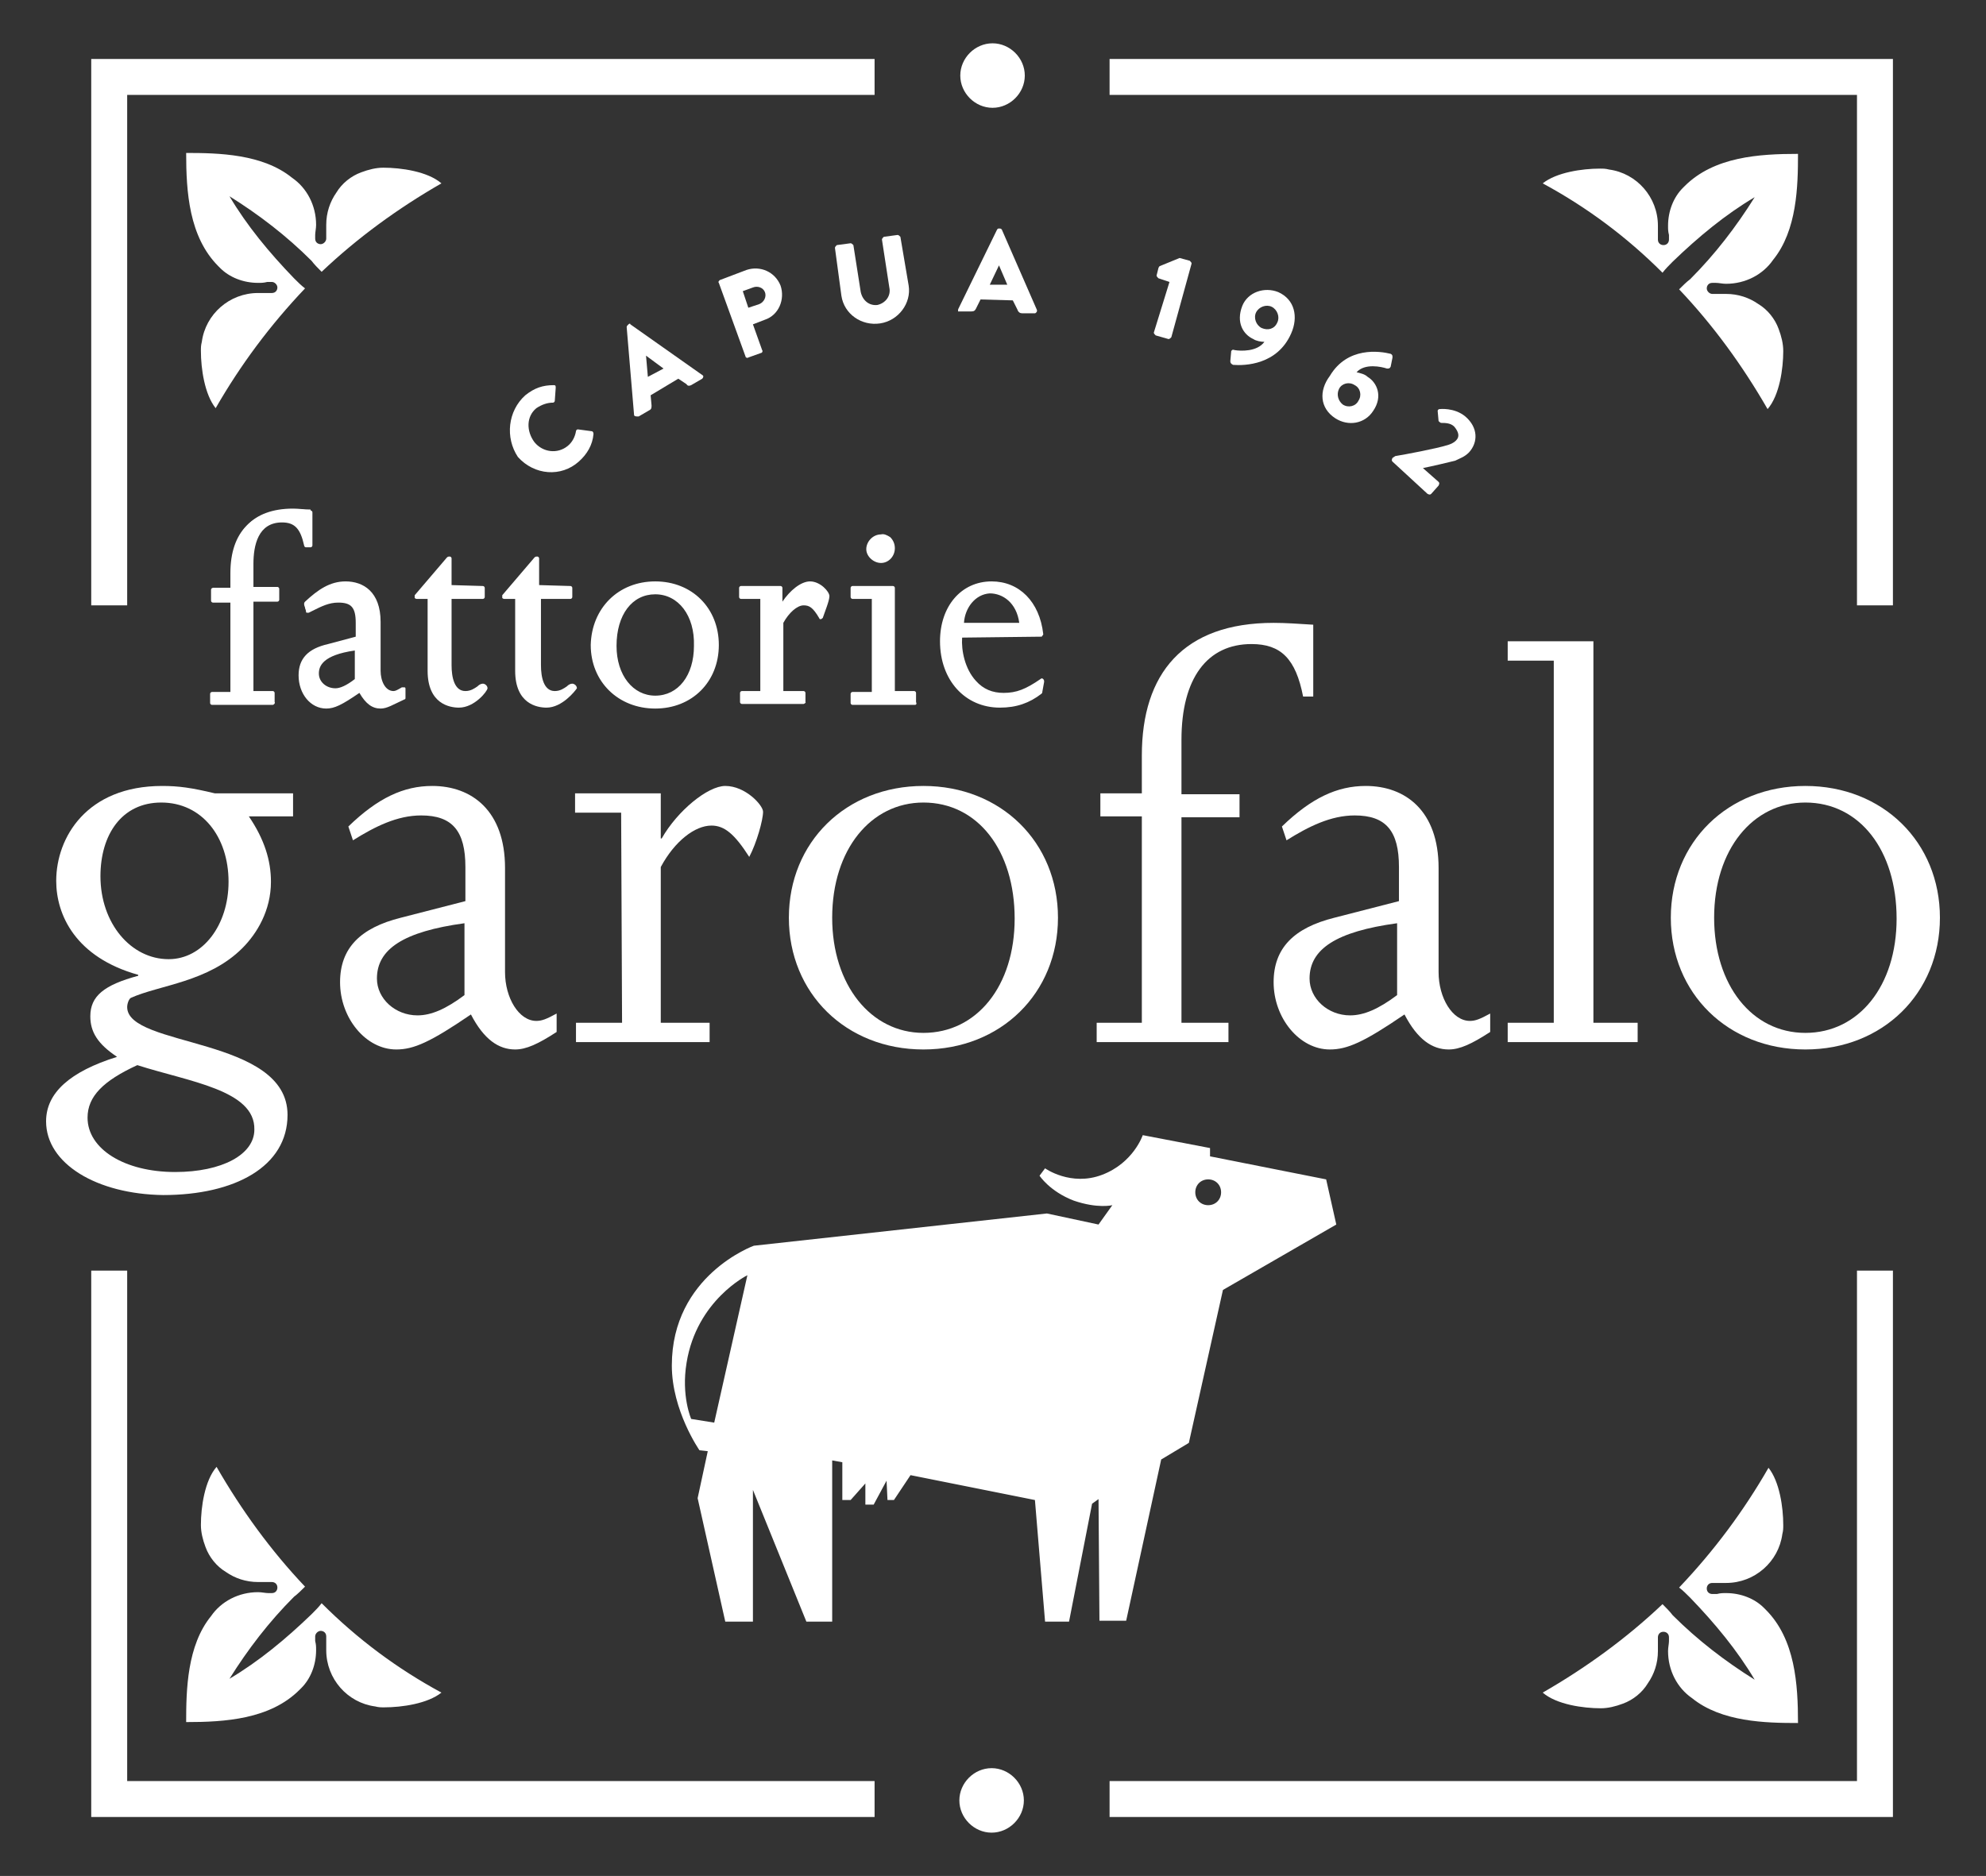 <?xml version="1.0" encoding="utf-8"?>
<!-- Generator: Adobe Illustrator 23.0.3, SVG Export Plug-In . SVG Version: 6.00 Build 0)  -->
<svg version="1.1" id="Livello_1" xmlns="http://www.w3.org/2000/svg" xmlns:xlink="http://www.w3.org/1999/xlink" x="0px" y="0px"
	 viewBox="0 0 215.5 203.6" style="enable-background:new 0 0 215.5 203.6;" xml:space="preserve">
<rect x="0" y="0" width="215.5" height="203.6" fill="#333333" stroke="none"/>
<style type="text/css">
	.st0{fill:#FFFFFF;}
	.st1{fill-rule:evenodd;clip-rule:evenodd;fill:#FFFFFF;}
</style>
<g>
	<g>
		<g>
			<g>
				<polygon class="st0" points="9.9,6.4 9.9,65.7 13.8,65.7 13.8,10.3 94.9,10.3 94.9,6.4 				"/>
			</g>
			<g>
				<path class="st1" d="M111.2,8.2c0,1.9-1.6,3.5-3.5,3.5s-3.5-1.6-3.5-3.5s1.6-3.5,3.5-3.5S111.2,6.3,111.2,8.2z"/>
			</g>
			<g>
				<path class="st1" d="M104.1,195.4c0-1.9,1.6-3.5,3.5-3.5s3.5,1.6,3.5,3.5s-1.6,3.5-3.5,3.5S104.1,197.3,104.1,195.4z"/>
			</g>
		</g>
		<g>
			<g>
				<g>
					<g>
						<g>
							<path class="st0" d="M31.8,88.6H27c1.7,2.5,2.4,4.8,2.4,7.1c0,3.1-1.5,5.6-3.1,7.2c-3.7,3.7-9,4-12.1,5.4
								c-0.2,0.1-0.4,0.6-0.4,1c0,4.4,17.4,3.2,17.4,11.7c0,5.6-5.7,8.7-13.5,8.7c-7.2-0.1-12.7-3.4-12.7-8c0-3.1,2.6-5.4,7.7-7
								c-2.1-1.4-2.9-2.7-2.9-4.4c0-2.2,1.5-3.4,5.2-4.4v-0.1c-6.8-1.9-8.9-6.5-8.9-10.2c0-4.7,3.3-10.3,11.5-10.3
								c1.8,0,3.2,0.2,5.7,0.8h8.5V88.6z M14.9,115.6c-3.7,1.7-5.4,3.4-5.4,5.7c0,3.4,4,5.9,9.5,5.9c5.1,0,8.6-1.9,8.6-4.6
								C27.7,118.3,20.5,117.4,14.9,115.6z M17.5,87.1c-4.3,0-6.6,3.5-6.6,8c0,5.1,3.3,9,7.4,9c3.7,0,6.5-3.7,6.5-8.4
								C24.8,90.8,21.9,87.1,17.5,87.1z"/>
						</g>
						<g>
							<path class="st0" d="M60.4,112c-2,1.3-3.3,1.9-4.5,1.9c-1.8,0-3.4-1.1-4.8-3.8c-4.4,3-6.2,3.8-8.1,3.8
								c-3.3,0-6.1-3.4-6.1-7.3c0-3.7,2.2-5.9,6.6-7l7-1.8v-3.7c0-3.9-1.4-5.6-4.8-5.6c-2.6,0-5,1.2-7.4,2.7l-0.5-1.5
								c3.2-3.1,6-4.4,9.1-4.4c4.3,0,7.9,2.7,7.9,8.9v11.3c0,2.8,1.5,5.3,3.4,5.3c0.6,0,1.1-0.2,2.2-0.8L60.4,112L60.4,112z
								 M50.4,100.2c-6.6,0.9-9.5,2.8-9.5,6c0,2.2,2,4,4.4,4c1.5,0,3.1-0.7,5.1-2.2V100.2z"/>
						</g>
						<g>
							<path class="st0" d="M67.4,88.2h-5v-2.1h9.3V91h0.1c1.7-3,5-5.7,6.9-5.7c2.2,0,4.1,2.1,4.1,2.8c0,0.9-0.7,3.4-1.5,4.9
								c-1.6-2.5-2.7-3.4-4.1-3.4c-1.8,0-4,1.7-5.5,4.5V111H77v2.1H62.5V111h5L67.4,88.2z"/>
						</g>
						<g>
							<path class="st0" d="M100.2,85.3c8.4,0,14.6,6.1,14.6,14.3s-6.2,14.3-14.6,14.3s-14.6-6.1-14.6-14.3S91.8,85.3,100.2,85.3z
								 M100.2,112.1c5.8,0,9.9-5.1,9.9-12.4c0-7.4-4-12.6-9.9-12.6c-5.7,0-9.9,5.1-9.9,12.5C90.3,106.9,94.5,112.1,100.2,112.1z"/>
						</g>
						<g>
							<path class="st0" d="M123.9,88.6h-4.5v-2.5h4.5V82c0-8.9,4.5-14.4,14.3-14.4c1.3,0,2.7,0.1,4.3,0.2v7.8h-1.1
								c-0.8-4.1-2.4-5.7-5.6-5.7c-4.8,0-7.6,3.7-7.6,10.4v5.9h6.3v2.5h-6.3V111h5.1v2.1H119V111h4.9V88.6z"/>
						</g>
						<g>
							<path class="st0" d="M161.7,112c-2,1.3-3.3,1.9-4.5,1.9c-1.8,0-3.4-1.1-4.8-3.8c-4.4,3-6.2,3.8-8.1,3.8
								c-3.3,0-6.1-3.4-6.1-7.3c0-3.7,2.2-5.9,6.6-7l7-1.8v-3.7c0-3.9-1.4-5.6-4.8-5.6c-2.6,0-5,1.2-7.4,2.7l-0.5-1.5
								c3.2-3.1,6-4.4,9.1-4.4c4.3,0,7.9,2.7,7.9,8.9v11.3c0,2.8,1.5,5.3,3.4,5.3c0.6,0,1.1-0.2,2.2-0.8L161.7,112L161.7,112z
								 M151.6,100.2c-6.6,0.9-9.5,2.8-9.5,6c0,2.2,2,4,4.4,4c1.5,0,3.1-0.7,5.1-2.2V100.2L151.6,100.2z"/>
						</g>
						<g>
							<path class="st0" d="M168.6,71.7h-5v-2.1h9.3V111h4.8v2.1h-14.1V111h5V71.7L168.6,71.7z"/>
						</g>
						<g>
							<path class="st0" d="M195.9,85.3c8.4,0,14.6,6.1,14.6,14.3s-6.2,14.3-14.6,14.3c-8.4,0-14.6-6.1-14.6-14.3
								S187.5,85.3,195.9,85.3z M195.9,112.1c5.8,0,9.9-5.1,9.9-12.4c0-7.4-4-12.6-9.9-12.6c-5.7,0-9.9,5.1-9.9,12.5
								C186,106.9,190.1,112.1,195.9,112.1z"/>
						</g>
					</g>
				</g>
			</g>
		</g>
		<g>
			<g>
				<path class="st0" d="M25.2,65h-2.1v-1.2h2.1v-1.9c0-4.1,2.1-6.7,6.6-6.7c0.6,0,1.2,0.1,1.9,0.1v3.6h-0.5
					c-0.4-1.9-1.1-2.7-2.6-2.7c-2.2,0-3.4,1.7-3.4,4.8v2.7h2.9v1.2h-2.9v10.3h2.4v1H23v-1h2.2V65z"/>
				<path class="st0" d="M29.6,76.5H23c-0.1,0-0.2-0.1-0.2-0.2v-1c0-0.1,0.1-0.2,0.2-0.2h2v-9.7h-1.9c-0.1,0-0.2-0.1-0.2-0.2v-1.2
					c0-0.1,0.1-0.2,0.2-0.2H25v-1.6c0-4.5,2.4-6.9,6.8-6.9c0.3,0,0.6,0,0.9,0c0.3,0,0.6,0.1,1,0.1c0.1,0,0.2,0.1,0.2,0.2v3.6
					c0,0.1-0.1,0.2-0.2,0.2h-0.5c-0.1,0-0.2-0.1-0.2-0.2c-0.4-1.8-1-2.5-2.4-2.5c-2.6,0-3.1,2.5-3.1,4.5v2.5h2.6
					c0.1,0,0.2,0.1,0.2,0.2v1.2c0,0.1-0.1,0.2-0.2,0.2h-2.6V75h2.1c0.1,0,0.2,0.1,0.2,0.2v1C29.9,76.3,29.7,76.5,29.6,76.5z
					 M23.2,76h6.1v-0.5h-2.1c-0.1,0-0.2-0.1-0.2-0.2V64.9c0-0.1,0.1-0.2,0.2-0.2h2.6V64h-2.6c-0.1,0-0.2-0.1-0.2-0.2V61
					c0-3.3,1.3-5,3.6-5c1.5,0,2.4,0.8,2.8,2.7h0v-3.1c-0.3,0-0.5,0-0.8,0c-0.3,0-0.6,0-0.9,0c-4.2,0-6.3,2.2-6.3,6.4v1.9
					c0,0.1-0.1,0.2-0.2,0.2h-1.9v0.7h1.9c0.1,0,0.2,0.1,0.2,0.2v10.2c0,0.1-0.1,0.2-0.2,0.2h-2V76z"/>
			</g>
			<g>
				<path class="st0" d="M43.4,75.7c-0.9,0.6-1.5,0.9-2.1,0.9c-0.8,0-1.5-0.5-2.2-1.8c-2,1.4-2.8,1.8-3.7,1.8
					c-1.5,0-2.8-1.5-2.8-3.4c0-1.7,1-2.7,3-3.2l3.2-0.8v-1.7c0-1.8-0.6-2.5-2.2-2.5c-1.2,0-2.2,0.6-3.4,1.2L33,65.5
					c1.5-1.4,2.7-2.1,4.2-2.1c1.9,0,3.6,1.2,3.6,4.1v5.3c0,1.3,0.6,2.4,1.6,2.4c0.3,0,0.5-0.1,1-0.4L43.4,75.7L43.4,75.7z
					 M38.8,70.3c-3,0.4-4.4,1.3-4.4,2.8c0,1.1,0.9,1.9,2,1.9c0.6,0,1.4-0.4,2.4-1.1V70.3z"/>
				<path class="st0" d="M41.3,76.9c-0.9,0-1.6-0.5-2.3-1.7c-1.9,1.3-2.7,1.7-3.6,1.7c-1.7,0-3-1.6-3-3.6c0-1.8,1-2.9,3.2-3.4l3-0.8
					v-1.5c0-1.7-0.5-2.2-1.9-2.2c-1,0-1.8,0.4-2.8,0.9l-0.4,0.2c-0.1,0-0.1,0-0.2,0c-0.1,0-0.1-0.1-0.1-0.2l-0.2-0.7
					c0-0.1,0-0.2,0.1-0.3c1.4-1.3,2.7-2.2,4.4-2.2c1.9,0,3.8,1.1,3.8,4.4v5.3c0,1.1,0.5,2.2,1.4,2.2c0.2,0,0.4-0.1,0.9-0.4
					c0.1,0,0.2,0,0.3,0c0.1,0,0.1,0.1,0.1,0.2v0.9c0,0.1,0,0.2-0.1,0.2C42.6,76.5,42,76.9,41.3,76.9z M39.1,74.5
					C39.1,74.5,39.1,74.6,39.1,74.5c0.1,0,0.2,0.1,0.2,0.1c0.6,1.2,1.2,1.7,2,1.7c0.5,0,1-0.2,1.9-0.8v-0.3
					c-0.3,0.2-0.5,0.2-0.8,0.2c-1.1,0-1.9-1.1-1.9-2.7v-5.3c0-2.4-1.3-3.9-3.3-3.9c-1.3,0-2.4,0.5-3.9,1.9l0.1,0.3l0.2-0.1
					c1-0.5,2-1,3.1-1c1.7,0,2.4,0.8,2.4,2.8v1.7c0,0.1-0.1,0.2-0.2,0.2l-3.2,0.8c-1.9,0.5-2.8,1.4-2.8,3c0,1.7,1.2,3.1,2.5,3.1
					c0.8,0,1.6-0.4,3.6-1.8C39,74.6,39,74.5,39.1,74.5z M43.4,75.7L43.4,75.7L43.4,75.7z M36.4,75.2c-1.3,0-2.2-0.9-2.2-2.1
					c0-1.7,1.5-2.6,4.6-3c0.1,0,0.1,0,0.2,0.1c0.1,0,0.1,0.1,0.1,0.2v3.6c0,0.1,0,0.2-0.1,0.2C37.8,74.9,37,75.2,36.4,75.2z
					 M38.5,70.6c-3.5,0.5-3.9,1.7-3.9,2.5c0,0.9,0.8,1.6,1.8,1.6c0.5,0,1.2-0.3,2.1-1V70.6z"/>
			</g>
			<g>
				<path class="st0" d="M52.2,63.8v1h-3.5v7.4c0,1.9,0.6,3,1.8,3c1.1,0,1.5-0.8,1.9-0.8c0.1,0,0.2,0.1,0.2,0.2
					c0,0.3-1.2,1.9-2.8,1.9c-1.7,0-3.2-1-3.2-3.8v-8h-1.5l3.5-4.1v3.1L52.2,63.8L52.2,63.8z"/>
				<path class="st0" d="M49.8,76.8c-1,0-3.4-0.4-3.4-4V65h-1.2c-0.1,0-0.2-0.1-0.2-0.1c0-0.1,0-0.2,0-0.3l3.5-4.1
					c0.1-0.1,0.2-0.1,0.3-0.1c0.1,0,0.2,0.1,0.2,0.2v2.9l3.4,0.1c0.1,0,0.2,0.1,0.2,0.2v1c0,0.1-0.1,0.2-0.2,0.2H49v7.2
					c0,1.3,0.3,2.8,1.5,2.8c0.6,0,1-0.3,1.3-0.5c0.2-0.2,0.4-0.3,0.6-0.3c0.2,0,0.5,0.2,0.5,0.5C52.9,75,51.5,76.8,49.8,76.8z
					 M45.6,64.5h1c0.1,0,0.2,0.1,0.2,0.2v8c0,3.1,1.8,3.5,2.9,3.5c1.3,0,2.3-1.2,2.5-1.6c-0.1,0-0.2,0.1-0.3,0.2
					c-0.3,0.2-0.8,0.6-1.6,0.6c-0.8,0-2-0.4-2-3.2v-7.4c0-0.1,0.1-0.2,0.2-0.2H52V64L48.6,64c-0.1,0-0.2-0.1-0.2-0.2v-2.4L45.6,64.5
					z"/>
			</g>
			<g>
				<path class="st0" d="M61.7,63.8v1h-3.5v7.4c0,1.9,0.6,3,1.8,3c1.1,0,1.5-0.8,1.9-0.8c0.1,0,0.2,0.1,0.2,0.2
					c0,0.3-1.2,1.9-2.8,1.9c-1.7,0-3.2-1-3.2-3.8v-8h-1.5l3.5-4.1v3.1L61.7,63.8L61.7,63.8z"/>
				<path class="st0" d="M59.3,76.8c-1,0-3.4-0.4-3.4-4V65h-1.2c-0.1,0-0.2-0.1-0.2-0.1c0-0.1,0-0.2,0-0.3l3.5-4.1
					c0.1-0.1,0.2-0.1,0.3-0.1c0.1,0,0.2,0.1,0.2,0.2v2.9l3.4,0.1c0.1,0,0.2,0.1,0.2,0.2v1c0,0.1-0.1,0.2-0.2,0.2h-3.2v7.2
					c0,1.3,0.3,2.8,1.5,2.8c0.6,0,1-0.3,1.3-0.5c0.2-0.2,0.4-0.3,0.6-0.3c0.2,0,0.5,0.2,0.5,0.5C62.4,75,61,76.8,59.3,76.8z
					 M55.1,64.5h1c0.1,0,0.2,0.1,0.2,0.2v8c0,3.1,1.8,3.5,2.9,3.5c1.3,0,2.3-1.2,2.5-1.6c-0.1,0-0.2,0.1-0.3,0.2
					c-0.3,0.2-0.8,0.6-1.6,0.6c-0.8,0-2-0.4-2-3.2v-7.4c0-0.1,0.1-0.2,0.2-0.2h3.2V64L58.1,64c-0.1,0-0.2-0.1-0.2-0.2v-2.4
					L55.1,64.5z"/>
			</g>
			<g>
				<path class="st0" d="M71.1,63.4c3.8,0,6.7,2.8,6.7,6.6s-2.8,6.6-6.7,6.6s-6.7-2.8-6.7-6.6C64.5,66.2,67.3,63.4,71.1,63.4z
					 M71.1,75.8c2.7,0,4.5-2.4,4.5-5.7c0-3.4-1.8-5.8-4.5-5.8s-4.5,2.4-4.5,5.8C66.6,73.4,68.5,75.8,71.1,75.8z"/>
				<path class="st0" d="M71.1,76.9c-4,0-7-2.9-7-6.9c0.1-4,3-6.9,7-6.9c4,0,6.9,2.9,6.9,6.9C78,74,75.1,76.9,71.1,76.9z M71.1,63.6
					c-3.6,0-6.4,2.7-6.5,6.4c0,3.7,2.7,6.3,6.5,6.3s6.4-2.7,6.4-6.4C77.5,66.4,74.8,63.6,71.1,63.6z M71.1,76
					c-2.8,0-4.8-2.5-4.8-5.9c0-3.6,2-6.1,4.8-6.1s4.8,2.5,4.8,6.1C75.9,73.6,73.9,76,71.1,76z M71.1,64.5c-2.5,0-4.2,2.2-4.2,5.6
					c0,3.2,1.8,5.4,4.2,5.4c2.5,0,4.2-2.2,4.2-5.4C75.4,66.8,73.6,64.5,71.1,64.5z"/>
			</g>
			<g>
				<path class="st0" d="M82.6,64.8h-2.2v-1h4.3V66h0.1c0.8-1.4,2.2-2.7,3.2-2.7s1.9,1,1.9,1.3c0,0.4-0.4,1.5-0.7,2.2
					c-0.7-1.2-1.2-1.5-1.9-1.5c-0.8,0-1.8,0.8-2.5,2.1v7.7h2.4v1h-6.7v-1h2.2V64.8H82.6z"/>
				<path class="st0" d="M87.2,76.4h-6.7c-0.1,0-0.2-0.1-0.2-0.2v-1c0-0.1,0.1-0.2,0.2-0.2h2V65h-2.1c-0.1,0-0.2-0.1-0.2-0.2v-1
					c0-0.1,0.1-0.2,0.2-0.2h4.3c0.1,0,0.2,0.1,0.2,0.2v1.5c0.8-1.2,2-2.2,3-2.2c1.1,0,2.1,1.1,2.1,1.6c0,0.5-0.5,1.7-0.7,2.3
					c0,0.1-0.1,0.1-0.2,0.2c-0.1,0-0.2,0-0.2-0.1c-0.7-1.2-1.1-1.4-1.7-1.4c-0.7,0-1.6,0.8-2.2,1.9v7.4h2.2c0.1,0,0.2,0.1,0.2,0.2v1
					C87.5,76.2,87.3,76.4,87.2,76.4z M80.8,75.9H87v-0.5h-2.2c-0.1,0-0.2-0.1-0.2-0.2v-7.7c0,0,0-0.1,0-0.1c0.7-1.4,1.8-2.2,2.7-2.2
					c0.8,0,1.3,0.3,1.9,1.2c0.3-0.7,0.5-1.4,0.5-1.7c0-0.2-0.8-1.1-1.6-1.1c-0.8,0-2.2,1.2-3,2.6c0,0.1-0.1,0.1-0.2,0.1h-0.1
					c-0.1,0-0.2-0.1-0.2-0.2v-2h-3.8v0.5h2.1c0.1,0,0.2,0.1,0.2,0.2v10.3c0,0.1-0.1,0.2-0.2,0.2h-2V75.9z"/>
			</g>
			<g>
				<path class="st0" d="M96.9,75.3h2.4v1h-6.8v-1h2.4V64.8h-2.4v-1h4.4V75.3L96.9,75.3z M96.9,59.6c0,0.7-0.6,1.3-1.3,1.3
					s-1.3-0.6-1.3-1.3s0.6-1.3,1.3-1.3C96.3,58.2,96.9,58.8,96.9,59.6z"/>
				<path class="st0" d="M99.3,76.5h-6.8c-0.1,0-0.2-0.1-0.2-0.2v-1c0-0.1,0.1-0.2,0.2-0.2h2.1V65h-2.1c-0.1,0-0.2-0.1-0.2-0.2v-1
					c0-0.1,0.1-0.2,0.2-0.2h4.4c0.1,0,0.2,0.1,0.2,0.2V75h2.1c0.1,0,0.2,0.1,0.2,0.2v1C99.5,76.4,99.4,76.5,99.3,76.5z M92.8,76H99
					v-0.5h-2.1c-0.1,0-0.2-0.1-0.2-0.2V64h-3.9v0.5h2.1c0.1,0,0.2,0.1,0.2,0.2v10.5c0,0.1-0.1,0.2-0.2,0.2h-2.1V76z M95.6,61.1
					c-0.8,0-1.6-0.7-1.6-1.5c0-0.8,0.7-1.6,1.6-1.6c0.3-0.1,0.7,0.1,1,0.3c0.3,0.3,0.5,0.7,0.5,1.2C97.1,60.4,96.4,61.1,95.6,61.1z
					 M95.8,58.5c0,0-0.1,0-0.1,0c-0.6,0-1.1,0.5-1.1,1.1c0,0.6,0.5,1,1.1,1c0.6,0,1-0.5,1-1c0-0.3-0.1-0.7-0.4-0.9
					C96.1,58.6,95.9,58.5,95.8,58.5z"/>
			</g>
			<g>
				<path class="st0" d="M104.3,68.9c-0.2,2.7,1.1,6.5,4.8,6.5c1.4,0,2.5-0.4,4.1-1.5L113,75c-1.5,1.1-2.9,1.5-4.5,1.5
					c-3.7,0-6.3-3-6.3-7c0-3.7,2.2-6.2,5.4-6.2c2.9,0,5,2.2,5.4,5.5L104.3,68.9L104.3,68.9z M110.8,67.9c-0.2-2.4-1.8-3.7-3.5-3.7
					s-2.9,1.8-3,3.7H110.8z"/>
				<path class="st0" d="M108.5,76.8c-3.8,0-6.5-3-6.5-7.2c0-3.8,2.3-6.5,5.6-6.5c3,0,5.2,2.2,5.6,5.7c0,0.1,0,0.1-0.1,0.2
					c0,0.1-0.1,0.1-0.2,0.1l-8.5,0.1c-0.1,1.4,0.3,3.4,1.5,4.7c0.8,0.9,1.8,1.3,3,1.3c1.4,0,2.4-0.4,4-1.5c0.1-0.1,0.2-0.1,0.3,0
					s0.1,0.2,0.1,0.3l-0.2,1.1c0,0.1,0,0.1-0.1,0.2C111.7,76.3,110.3,76.8,108.5,76.8z M107.6,63.5c-3.1,0-5.1,2.4-5.1,6
					c0,3.9,2.5,6.8,6,6.8c1.6,0,2.9-0.4,4.3-1.4l0.1-0.4c-1.4,0.9-2.4,1.2-3.8,1.2c-1.4,0-2.5-0.5-3.4-1.4c-1.4-1.5-1.8-3.7-1.7-5.3
					c0-0.1,0.1-0.2,0.2-0.2l8.4-0.1C112.2,65.5,110.3,63.5,107.6,63.5z M110.8,68.1h-6.5c-0.1,0-0.1,0-0.2-0.1c0,0-0.1-0.1-0.1-0.2
					c0.1-1.9,1.3-3.9,3.2-3.9c1.6,0,3.5,1.2,3.7,3.9c0,0.1,0,0.1-0.1,0.2C110.9,68.1,110.9,68.1,110.8,68.1z M104.6,67.6h6
					c-0.3-2.2-1.8-3.2-3.2-3.2C105.8,64.5,104.7,66,104.6,67.6z"/>
			</g>
		</g>
		<g>
			<g>
				<g>
					<g>
						<path class="st0" d="M131.1,130.8c-0.8,0-1.4-0.6-1.4-1.4s0.6-1.4,1.4-1.4c0.8,0,1.4,0.6,1.4,1.4S131.9,130.8,131.1,130.8
							 M77.5,154.4L75,154c0,0-1.1-2.5-0.5-6.1c1.1-6.8,6.6-9.5,6.6-9.5L77.5,154.4z M143.9,128l-12.6-2.5v-0.9l-7.3-1.4
							c0,0-1,3-4.4,4.3s-6.2-0.7-6.2-0.7l-0.6,0.8c0,0,1.1,1.7,3.7,2.7c2.6,0.9,4.2,0.5,4.2,0.5l-1.5,2.1l-5.6-1.2l-31.8,3.5
							c0,0-8.9,3.2-8.9,13c0,4.9,3,9.2,3,9.2l0.9,0.1l-1.1,5.1l3,13.4h3v-14.3l5.8,14.3h2.8v-17.5l1.1,0.2v4.1h0.9l1.6-1.8v2.3h0.9
							l1.4-2.6l0.1,2.1H97l1.8-2.7l13.5,2.7l1.1,13.2h2.6l2.5-12.8l0.7-0.5l0.1,13.2h2.9l3.8-17.5l3-1.8l3.7-16.6l12.3-7.1
							L143.9,128z"/>
					</g>
				</g>
			</g>
		</g>
		<g>
			<g>
				<path class="st0" d="M57,42.9c1-0.8,1.9-1.1,3.1-1.1c0.2,0,0.2,0.1,0.2,0.3l-0.1,1.4c0,0.1-0.1,0.2-0.2,0.2
					c-0.6,0-1.2,0.2-1.8,0.6c-1.1,0.9-1.1,2.5-0.2,3.7c0.9,1.1,2.5,1.3,3.6,0.4c0.5-0.4,0.8-1,0.9-1.6c0-0.1,0.1-0.2,0.2-0.2
					l1.5,0.2c0.1,0,0.2,0.1,0.2,0.3c-0.1,1.2-0.7,2.2-1.6,3c-1.9,1.7-4.8,1.5-6.6-0.5C54.8,47.5,55.1,44.6,57,42.9z"/>
			</g>
			<g>
				<path class="st0" d="M68.8,45L68,35.5c0-0.1,0.1-0.2,0.1-0.2l0.1-0.1c0.1-0.1,0.2-0.1,0.2,0l7.8,5.5c0.2,0.1,0.1,0.3,0,0.4
					L75,41.8c-0.2,0.1-0.4,0.1-0.5-0.1l-0.9-0.6l-3,1.8l0.1,1.1c0,0.2,0,0.4-0.2,0.5l-1.2,0.7C69,45.2,68.8,45.2,68.8,45z M72,40
					l-1.9-1.4l0,0l0.2,2.3L72,40z"/>
			</g>
			<g>
				<path class="st0" d="M78,30.7c-0.1-0.1,0-0.2,0.1-0.3l2.9-1.1c1.5-0.5,3.1,0.2,3.7,1.7c0.5,1.5-0.2,3.2-1.7,3.7l-1.3,0.5l1,2.8
					c0.1,0.1,0,0.3-0.1,0.3l-1.4,0.5c-0.1,0.1-0.3,0-0.3-0.1L78,30.7z M82.4,33c0.5-0.2,0.8-0.8,0.6-1.3c-0.2-0.5-0.8-0.7-1.3-0.5
					l-1.1,0.4l0.6,1.8L82.4,33z"/>
			</g>
			<g>
				<path class="st0" d="M90.6,26.9c0-0.1,0.1-0.2,0.2-0.3l1.5-0.2c0.1,0,0.2,0.1,0.3,0.2l0.8,5.1c0.2,0.9,0.9,1.5,1.8,1.4
					c0.9-0.2,1.5-1,1.3-1.9L95.7,26c0-0.1,0.1-0.2,0.2-0.3l1.5-0.2c0.1,0,0.2,0.1,0.3,0.2l0.9,5.3c0.3,1.9-1.1,3.8-3.1,4.1
					s-3.9-1-4.2-3L90.6,26.9z"/>
			</g>
			<g>
				<path class="st0" d="M104,33.5l4.2-8.6c0.1-0.1,0.1-0.1,0.2-0.1h0.1c0.1,0,0.2,0.1,0.2,0.1l3.8,8.7c0.1,0.2-0.1,0.4-0.2,0.4
					h-1.4c-0.2,0-0.4-0.1-0.5-0.4l-0.5-1l-3.5-0.1l-0.5,1c-0.1,0.2-0.2,0.3-0.5,0.3H104C104,33.9,103.9,33.7,104,33.5z M109.3,30.9
					l-0.9-2.1l0,0l-1,2.1H109.3z"/>
			</g>
			<g>
				<path class="st0" d="M126.9,30.6l-1.2-0.4c-0.1-0.1-0.2-0.2-0.2-0.3l0.2-0.8c0-0.1,0.1-0.1,0.1-0.2L128,28l1.1,0.3
					c0.1,0.1,0.2,0.2,0.2,0.3l-2.2,8c-0.1,0.1-0.2,0.2-0.3,0.2l-1.4-0.4c-0.1-0.1-0.2-0.2-0.2-0.3L126.9,30.6z"/>
			</g>
			<g>
				<path class="st0" d="M134,38c0.6,0.1,2.4,0.2,3.2-0.9c-0.4,0-0.9-0.1-1.2-0.3c-1.1-0.5-1.9-1.8-1.2-3.6c0.6-1.5,2.4-2.1,3.9-1.5
					c1.8,0.8,2.2,2.7,1.4,4.5c-1.5,3.4-5,3.5-6.3,3.4c-0.2-0.1-0.3-0.2-0.3-0.4l0.1-1.1C133.7,38,133.7,37.9,134,38z M138.6,35
					c0.3-0.6,0-1.4-0.6-1.7s-1.4,0-1.7,0.6s0,1.4,0.6,1.7C137.6,35.9,138.3,35.7,138.6,35z"/>
			</g>
			<g>
				<path class="st0" d="M150.9,38.4c0.2,0.1,0.2,0.2,0.2,0.4l-0.2,1c-0.1,0.2-0.2,0.2-0.4,0.2c-0.6-0.2-2.4-0.6-3.3,0.4
					c0.4,0.1,0.9,0.2,1.2,0.5c1,0.6,1.7,2.1,0.6,3.7c-0.9,1.4-2.7,1.7-4.1,0.8c-1.7-1.1-1.8-3-0.6-4.6
					C146.2,37.6,149.7,38.1,150.9,38.4z M145.7,43.9c0.6,0.4,1.4,0.2,1.7-0.4c0.4-0.6,0.2-1.4-0.4-1.7c-0.6-0.4-1.4-0.2-1.7,0.4
					C145,42.8,145.2,43.5,145.7,43.9z"/>
			</g>
			<g>
				<path class="st0" d="M151.4,49.5c1.2-0.2,4.4-0.8,5.7-1.2c0.3-0.1,0.6-0.2,0.9-0.5c0.4-0.4,0.3-0.9-0.2-1.5
					c-0.4-0.4-1-0.4-1.4-0.4c-0.1,0-0.2-0.1-0.3-0.2l-0.1-1.1c0-0.1,0.1-0.2,0.2-0.2c0,0,1.6-0.2,2.8,0.8c1.4,1.2,1.4,2.8,0.4,3.9
					c-0.5,0.5-0.9,0.6-1.5,0.9c-0.8,0.2-2.5,0.6-3.5,0.8l1.7,1.5c0.1,0.1,0.1,0.2,0,0.4l-0.8,0.9c-0.1,0.1-0.2,0.1-0.4,0l-3.8-3.5
					c-0.1-0.1-0.1-0.2,0-0.4L151.4,49.5z"/>
			</g>
		</g>
	</g>
	<g>
		<g>
			<path class="st0" d="M47.9,183.7c-1.5,1.2-4.3,1.6-6.2,1.6c-0.4,0-0.6,0-1-0.1c-3-0.4-5.3-3-5.3-6.1v-1.5l0,0
				c0-0.4-0.3-0.6-0.6-0.6s-0.6,0.3-0.6,0.6c0,0,0,0.2,0,0.5c0.1,0.4,0.1,0.6,0.1,1c0,1.6-0.6,3.1-1.6,4.1c-0.1,0.1-0.1,0.1-0.2,0.2
				c-3.2,3.2-8.1,3.5-12.3,3.5c0-3.5,0.1-8.3,2.7-11.5c1.1-1.6,3-2.6,5.1-2.6c0.4,0,0.8,0.1,1.1,0.1c0.2,0,0.4,0,0.4,0
				c0.4,0,0.6-0.3,0.6-0.6c0-0.4-0.3-0.6-0.6-0.6c0,0-0.5,0-0.9,0c-0.2,0-0.4,0-0.6,0c-1.3,0-2.5-0.4-3.5-1.1
				c-1-0.6-1.8-1.6-2.2-2.7c-0.3-0.8-0.5-1.6-0.5-2.4c0-1.9,0.4-4.8,1.7-6.3c2.7,4.7,5.9,9.1,9.6,13c-0.4,0.4-0.8,0.8-1.2,1.1
				c-2.7,2.7-5,5.7-7,8.9c3.2-1.9,6.1-4.3,8.9-7c0.4-0.4,0.8-0.8,1.1-1.2C38.8,177.9,43.1,181.1,47.9,183.7z"/>
		</g>
		<g>
			<path class="st0" d="M191.9,159.3c1.2,1.5,1.6,4.3,1.6,6.2c0,0.4,0,0.6-0.1,1c-0.4,3-3,5.3-6.1,5.3h-1.5l0,0
				c-0.4,0-0.6,0.3-0.6,0.6c0,0.4,0.3,0.6,0.6,0.6c0,0,0.2,0,0.5,0c0.4-0.1,0.6-0.1,1-0.1c1.6,0,3.1,0.6,4.1,1.6
				c0.1,0.1,0.1,0.1,0.2,0.2c3.2,3.2,3.5,8.1,3.5,12.3c-3.5,0-8.3-0.1-11.5-2.7c-1.6-1.1-2.6-3-2.6-5.1c0-0.4,0.1-0.8,0.1-1.1
				c0-0.2,0-0.4,0-0.4c0-0.4-0.3-0.6-0.6-0.6c-0.4,0-0.6,0.3-0.6,0.6c0,0,0,0.5,0,0.9c0,0.2,0,0.4,0,0.6c0,1.3-0.4,2.5-1.1,3.5
				c-0.6,1-1.6,1.8-2.7,2.2c-0.8,0.3-1.6,0.5-2.4,0.5c-1.9,0-4.8-0.4-6.3-1.7c4.7-2.7,9.1-5.9,13-9.6c0.4,0.4,0.8,0.8,1.1,1.2
				c2.7,2.7,5.7,5,8.9,7c-1.9-3.2-4.3-6.1-7-8.9c-0.4-0.4-0.8-0.8-1.2-1.1C186,168.3,189.2,164,191.9,159.3z"/>
		</g>
	</g>
	<g>
		<g>
			<g>
				<path class="st0" d="M23.4,44.3c-1.2-1.5-1.6-4.3-1.6-6.2c0-0.4,0-0.6,0.1-1c0.4-3,3-5.3,6.1-5.3h1.5l0,0c0.4,0,0.6-0.3,0.6-0.6
					s-0.3-0.6-0.6-0.6c0,0-0.2,0-0.5,0c-0.4,0.1-0.6,0.1-1,0.1c-1.6,0-3.1-0.6-4.1-1.6c-0.1-0.1-0.1-0.1-0.2-0.2
					c-3.2-3.2-3.5-8.1-3.5-12.3c3.5,0,8.3,0.1,11.5,2.7c1.6,1.1,2.6,3,2.6,5.1c0,0.4-0.1,0.8-0.1,1.1c0,0.2,0,0.4,0,0.4
					c0,0.4,0.3,0.6,0.6,0.6s0.6-0.3,0.6-0.6c0,0,0-0.5,0-0.9c0-0.2,0-0.4,0-0.6c0-1.3,0.4-2.5,1.1-3.5c0.6-1,1.6-1.8,2.7-2.2
					c0.8-0.3,1.6-0.5,2.4-0.5c1.9,0,4.8,0.4,6.3,1.7c-4.7,2.7-9.1,5.9-13,9.6c-0.4-0.4-0.8-0.8-1.1-1.2c-2.7-2.7-5.7-5-8.9-7
					c1.9,3.2,4.3,6.1,7,8.9c0.4,0.4,0.8,0.8,1.2,1.1C29.3,35.3,26.1,39.6,23.4,44.3z"/>
			</g>
		</g>
		<g>
			<g>
				<path class="st0" d="M167.4,19.9c1.5-1.2,4.3-1.6,6.2-1.6c0.4,0,0.6,0,1,0.1c3,0.4,5.3,3,5.3,6.1V26l0,0c0,0.4,0.3,0.6,0.6,0.6
					c0.4,0,0.6-0.3,0.6-0.6c0,0,0-0.2,0-0.5c-0.1-0.4-0.1-0.6-0.1-1c0-1.6,0.6-3.1,1.6-4.1c0.1-0.1,0.1-0.1,0.2-0.2
					c3.2-3.2,8.1-3.5,12.3-3.5c0,3.5-0.1,8.3-2.7,11.5c-1.1,1.6-3,2.6-5.1,2.6c-0.4,0-0.8-0.1-1.1-0.1c-0.2,0-0.4,0-0.4,0
					c-0.4,0-0.6,0.3-0.6,0.6s0.3,0.6,0.6,0.6c0,0,0.5,0,0.9,0c0.2,0,0.4,0,0.6,0c1.3,0,2.5,0.4,3.5,1.1c1,0.6,1.8,1.6,2.2,2.7
					c0.3,0.8,0.5,1.6,0.5,2.4c0,1.9-0.4,4.8-1.7,6.3c-2.7-4.7-5.9-9.1-9.6-13c0.4-0.4,0.8-0.8,1.2-1.1c2.7-2.7,5-5.7,7-8.9
					c-3.2,1.9-6.1,4.3-8.9,7c-0.4,0.4-0.8,0.8-1.1,1.2C176.5,25.7,172.2,22.5,167.4,19.9z"/>
			</g>
		</g>
	</g>
	<g>
		<polygon class="st0" points="205.4,6.4 205.4,65.7 201.5,65.7 201.5,10.3 120.4,10.3 120.4,6.4 		"/>
	</g>
	<g>
		<g>
			<polygon class="st0" points="9.9,197.2 9.9,137.9 13.8,137.9 13.8,193.3 94.9,193.3 94.9,197.2 			"/>
		</g>
		<g>
			<polygon class="st0" points="205.4,197.2 205.4,137.9 201.5,137.9 201.5,193.3 120.4,193.3 120.4,197.2 			"/>
		</g>
	</g>
</g>
</svg>
